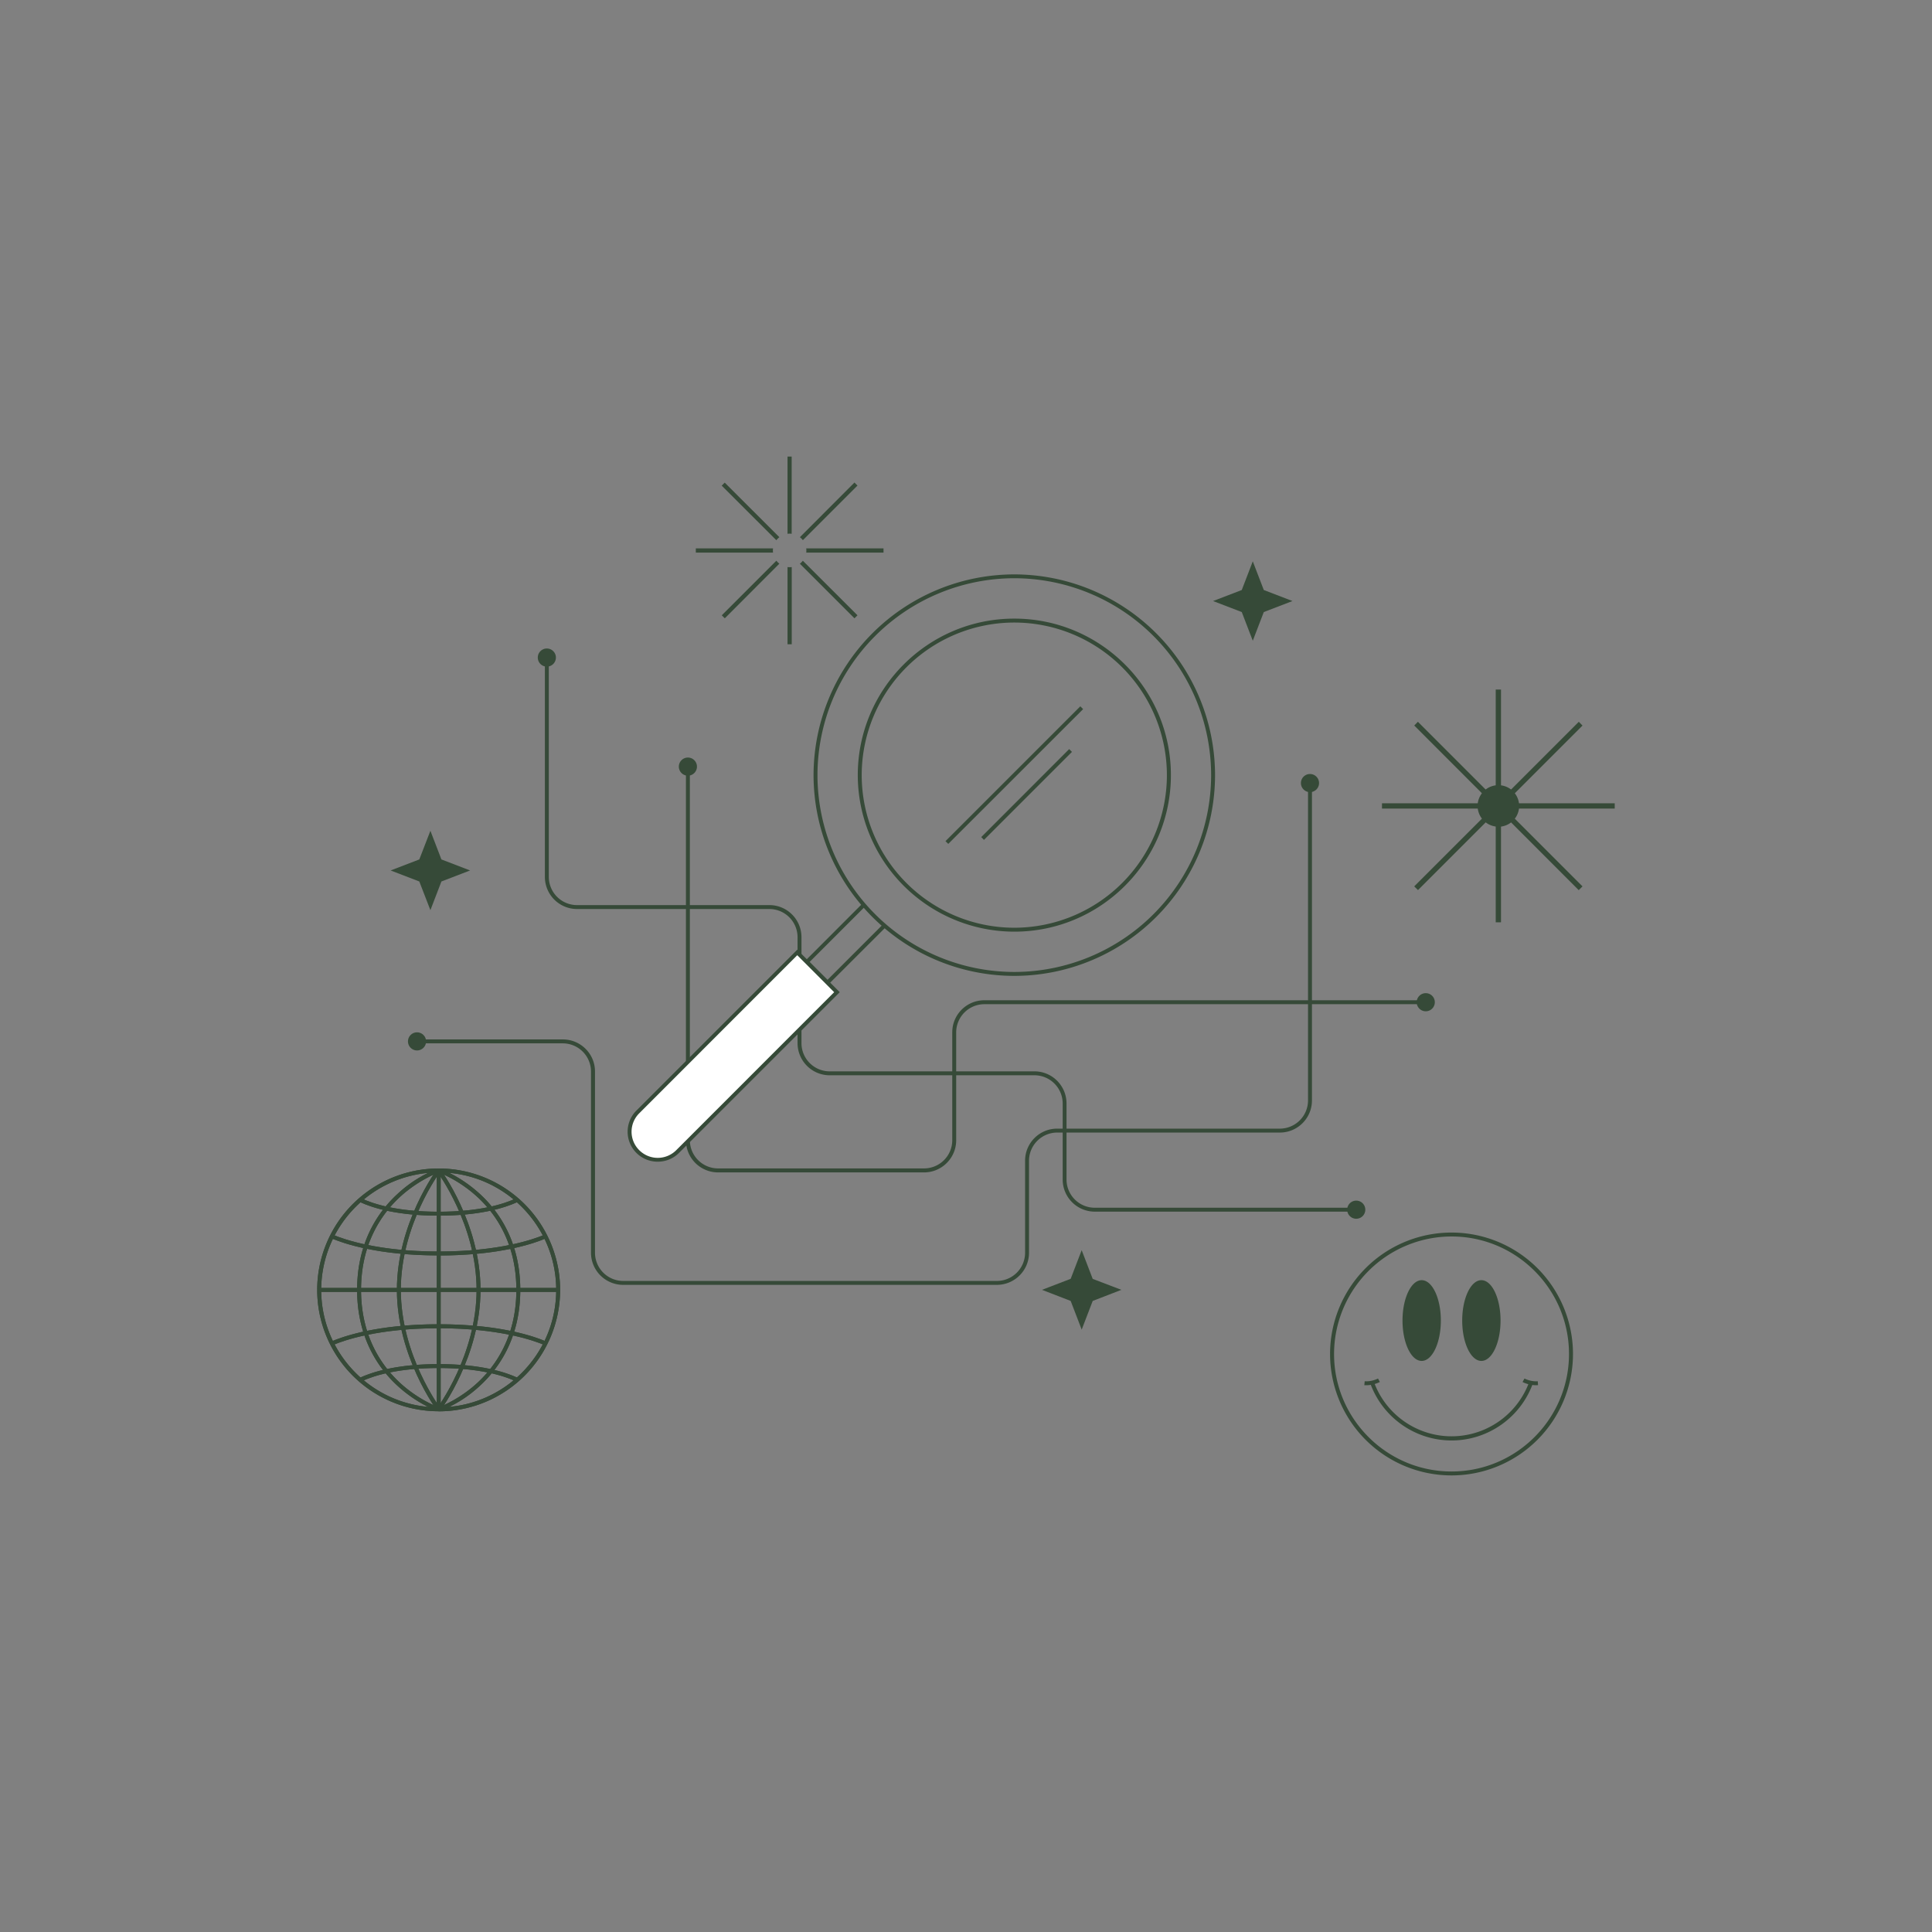 <svg xmlns="http://www.w3.org/2000/svg" width="256" height="256" fill="none" viewBox="0 0 256 256">
  <rect x="0" y="0" width="256" height="256" fill="#808080" stroke="none"/>
  <path fill="#364A38" d="M42.3 170.66h31.66v.52H42.3v-.53Z"/>
  <path fill="#364A38" d="M57.87 155.09h.52v31.65h-.52v-31.66Z"/>
  <path fill="#364A38" d="m58.34 186.9-.42-.31c.05-.07 5.23-7.04 5.23-15.68 0-8.63-5.18-15.6-5.23-15.67l.42-.31c.05.07 5.33 7.17 5.33 15.98 0 8.82-5.28 15.92-5.33 16Z"/>
  <path fill="#364A38" d="M58.13 187a16.1 16.1 0 0 1-16.1-16.09 16.1 16.1 0 0 1 16.1-16.08 16.1 16.1 0 0 1 16.09 16.08 16.1 16.1 0 0 1-16.1 16.1Zm0-31.65a15.59 15.59 0 0 0-15.57 15.56c0 8.59 6.98 15.57 15.57 15.57 8.58 0 15.57-6.98 15.57-15.56 0-8.59-6.99-15.57-15.57-15.57Z"/>
  <path fill="#364A38" d="m58.21 187-.16-.5c.02-.01 2.63-.9 5.2-3.26 2.36-2.18 5.17-6.08 5.17-12.33s-2.82-10.16-5.19-12.33c-2.57-2.36-5.16-3.24-5.18-3.25l.16-.5c.11.05 2.72.94 5.37 3.37 2.45 2.24 5.36 6.27 5.36 12.72 0 6.44-2.91 10.47-5.36 12.71a16.54 16.54 0 0 1-5.37 3.36Z"/>
  <path fill="#364A38" d="M57.92 186.9c-.05-.07-5.33-7.17-5.33-15.99 0-8.81 5.28-15.91 5.33-15.98l.42.31c-.05.07-5.23 7.03-5.23 15.67s5.18 15.6 5.23 15.68l-.42.31Z"/>
  <path fill="#364A38" d="M58.05 187c-.11-.05-2.72-.94-5.37-3.37-2.45-2.24-5.36-6.27-5.36-12.72 0-6.44 2.91-10.47 5.36-12.71a16.54 16.54 0 0 1 5.37-3.36l.16.5c-.02 0-2.63.9-5.2 3.25-2.36 2.18-5.17 6.08-5.17 12.32 0 6.25 2.81 10.15 5.17 12.33 2.57 2.36 5.18 3.25 5.2 3.26l-.16.5Z"/>
  <path fill="#364A38" d="M72.18 178.24c-1.57-.67-6.09-2.24-14.05-2.24-7.96 0-12.48 1.57-14.05 2.24l-.2-.47c1.6-.7 6.2-2.3 14.25-2.3 8.06 0 12.66 1.6 14.26 2.3l-.2.47ZM47.82 183.07l-.22-.47c1.79-.84 5.07-1.85 10.53-1.85 5.43 0 8.7 1 10.49 1.83l-.22.47c-1.74-.81-4.93-1.78-10.27-1.78-5.37 0-8.57.98-10.3 1.8ZM58.13 166.35c-8.06 0-12.66-1.6-14.26-2.29l.2-.47c1.58.67 6.1 2.24 14.06 2.24 7.96 0 12.48-1.57 14.05-2.24l.21.47c-1.6.7-6.2 2.3-14.26 2.3ZM58.13 161.08c-5.46 0-8.74-1-10.53-1.85l.22-.47c1.74.82 4.94 1.8 10.31 1.8 5.34 0 8.53-.97 10.27-1.78l.22.47c-1.79.83-5.06 1.83-10.49 1.83ZM42.3 170.66h31.66v.52H42.3v-.53Z"/>
  <path fill="#364A38" d="M57.87 155.09h.52v31.65h-.52v-31.66Z"/>
  <path fill="#364A38" d="m58.34 186.9-.42-.31c.05-.07 5.23-7.04 5.23-15.68 0-8.63-5.18-15.6-5.23-15.67l.42-.31c.05.07 5.33 7.17 5.33 15.98 0 8.82-5.28 15.92-5.33 16Z"/>
  <path fill="#364A38" d="M58.13 187a16.1 16.1 0 0 1-16.1-16.09 16.1 16.1 0 0 1 16.1-16.08 16.1 16.1 0 0 1 16.09 16.08 16.1 16.1 0 0 1-16.1 16.1Zm0-31.65a15.59 15.59 0 0 0-15.57 15.56c0 8.59 6.98 15.57 15.57 15.57 8.58 0 15.57-6.98 15.57-15.56 0-8.59-6.99-15.57-15.57-15.57Z"/>
  <path fill="#364A38" d="m58.21 187-.16-.5c.02-.01 2.63-.9 5.2-3.26 2.36-2.18 5.17-6.08 5.17-12.33s-2.82-10.16-5.19-12.33c-2.57-2.36-5.16-3.24-5.18-3.25l.16-.5c.11.05 2.72.94 5.37 3.37 2.45 2.24 5.36 6.27 5.36 12.72 0 6.44-2.91 10.47-5.36 12.71a16.54 16.54 0 0 1-5.37 3.36Z"/>
  <path fill="#364A38" d="M57.92 186.9c-.05-.07-5.33-7.17-5.33-15.99 0-8.81 5.28-15.91 5.33-15.98l.42.31c-.05.07-5.23 7.03-5.23 15.67s5.18 15.6 5.23 15.68l-.42.31Z"/>
  <path fill="#364A38" d="M58.05 187c-.11-.05-2.72-.94-5.37-3.37-2.45-2.24-5.36-6.27-5.36-12.72 0-6.44 2.91-10.47 5.36-12.71a16.54 16.54 0 0 1 5.37-3.36l.16.5c-.02 0-2.63.9-5.2 3.25-2.36 2.18-5.17 6.08-5.17 12.32 0 6.25 2.81 10.15 5.17 12.33 2.57 2.36 5.18 3.25 5.2 3.26l-.16.5Z"/>
  <path fill="#364A38" d="M72.18 178.24c-1.57-.67-6.09-2.24-14.05-2.24-7.96 0-12.48 1.57-14.05 2.24l-.2-.47c1.6-.7 6.2-2.3 14.25-2.3 8.06 0 12.66 1.6 14.26 2.3l-.2.47ZM47.82 183.07l-.22-.47c1.79-.84 5.07-1.85 10.53-1.85 5.43 0 8.7 1 10.49 1.83l-.22.47c-1.74-.81-4.93-1.78-10.27-1.78-5.37 0-8.57.98-10.3 1.8ZM58.13 166.35c-8.06 0-12.66-1.6-14.26-2.29l.2-.47c1.58.67 6.1 2.24 14.06 2.24 7.96 0 12.48-1.57 14.05-2.24l.21.47c-1.6.7-6.2 2.3-14.26 2.3ZM58.13 161.08c-5.46 0-8.74-1-10.53-1.85l.22-.47c1.74.82 4.94 1.8 10.31 1.8 5.34 0 8.53-.97 10.27-1.78l.22.47c-1.79.83-5.06 1.83-10.49 1.83ZM192.34 195.5a16.1 16.1 0 0 1-16.1-16.1 16.1 16.1 0 0 1 16.1-16.08 16.1 16.1 0 0 1 16.09 16.09 16.1 16.1 0 0 1-16.1 16.09Zm0-31.66a15.59 15.59 0 0 0-15.57 15.57c0 8.58 6.98 15.57 15.57 15.57 8.58 0 15.56-6.99 15.56-15.57 0-8.59-6.98-15.57-15.56-15.57Z"/>
  <path fill="#364A38" d="M192.34 190.87c-4.87 0-9.22-3.1-10.82-7.7l.49-.17a10.95 10.95 0 0 0 20.66 0l.49.18c-1.6 4.6-5.96 7.69-10.82 7.69Z"/>
  <path fill="#364A38" d="M203.53 183.55c-.97 0-1.75-.4-1.78-.43l.25-.46s.82.44 1.76.36l.04.52-.27.01ZM181.05 183.55h-.27l.05-.53c.93.08 1.75-.35 1.76-.36l.25.46c-.04.02-.82.43-1.79.43ZM196.29 180.33c1.4 0 2.54-2.4 2.54-5.35 0-2.96-1.14-5.35-2.54-5.35-1.4 0-2.54 2.4-2.54 5.35 0 2.95 1.14 5.35 2.54 5.35ZM188.38 180.33c1.4 0 2.54-2.4 2.54-5.35 0-2.96-1.14-5.35-2.54-5.35-1.4 0-2.54 2.4-2.54 5.35 0 2.95 1.14 5.35 2.54 5.35ZM179.7 160.55h-34.64a4.26 4.26 0 0 1-4.25-4.25v-10.08a3.74 3.74 0 0 0-3.74-3.74h-27.13a4.26 4.26 0 0 1-4.26-4.25v-14.04a3.74 3.74 0 0 0-3.73-3.74h-25.5a4.26 4.26 0 0 1-4.25-4.25V87.13h.52v29.07a3.74 3.74 0 0 0 3.73 3.73h25.5c2.35 0 4.25 1.91 4.25 4.26v14.04a3.74 3.74 0 0 0 3.74 3.73h27.13c2.35 0 4.25 1.91 4.25 4.26v10.08a3.74 3.74 0 0 0 3.74 3.73h34.65v.52Z"/>
  <path fill="#364A38" d="M132.1 170.25H82.56a4.26 4.26 0 0 1-4.25-4.25v-24.02a3.74 3.74 0 0 0-3.74-3.73H55.26v-.52h19.32c2.35 0 4.26 1.9 4.26 4.25V166a3.74 3.74 0 0 0 3.73 3.73h49.52a3.74 3.74 0 0 0 3.74-3.73v-12.2c0-2.34 1.9-4.25 4.25-4.25h29.5a3.74 3.74 0 0 0 3.74-3.73v-42.06h.52v42.06c0 2.34-1.9 4.25-4.25 4.25h-29.5a3.74 3.74 0 0 0-3.74 3.74V166c0 2.34-1.91 4.25-4.26 4.25Z"/>
  <path fill="#364A38" d="M122.44 155.35h-27.3a4.26 4.26 0 0 1-4.25-4.26v-49.5h.52v49.5a3.74 3.74 0 0 0 3.74 3.73h27.3a3.74 3.74 0 0 0 3.73-3.73v-14.3c0-2.35 1.9-4.25 4.25-4.25h58.49v.52h-58.49a3.74 3.74 0 0 0-3.73 3.73v14.3c0 2.35-1.91 4.26-4.26 4.26ZM173.58 104.96a1.2 1.2 0 1 0 0-2.4 1.2 1.2 0 0 0 0 2.4Z"/>
  <path fill="#364A38" d="M188.92 134a1.2 1.2 0 1 0 0-2.4 1.2 1.2 0 0 0 0 2.4ZM179.71 161.49a1.2 1.2 0 1 0 0-2.4 1.2 1.2 0 0 0 0 2.4ZM55.26 139.19a1.2 1.2 0 1 0 0-2.4 1.2 1.2 0 0 0 0 2.4ZM91.15 102.78a1.2 1.2 0 1 0 0-2.4 1.2 1.2 0 0 0 0 2.4ZM72.46 88.33a1.2 1.2 0 1 0 0-2.4 1.2 1.2 0 0 0 0 2.4ZM134.4 123.45a20.77 20.77 0 0 1-20.74-20.74c0-11.44 9.3-20.74 20.74-20.74 11.44 0 20.75 9.3 20.75 20.74 0 11.44-9.31 20.74-20.75 20.74Zm0-40.96a20.24 20.24 0 0 0-20.22 20.22 20.24 20.24 0 0 0 20.22 20.22 20.24 20.24 0 0 0 20.22-20.22 20.24 20.24 0 0 0-20.22-20.22Z"/>
  <path fill="#364A38" d="M134.4 129.31a26.63 26.63 0 0 1-26.6-26.6 26.63 26.63 0 0 1 26.6-26.6 26.63 26.63 0 0 1 26.6 26.6 26.63 26.63 0 0 1-26.6 26.6Zm0-52.69a26.11 26.11 0 0 0-26.08 26.09 26.11 26.11 0 0 0 26.08 26.08 26.11 26.11 0 0 0 26.08-26.08 26.11 26.11 0 0 0-26.08-26.09Z"/>
  <path fill="#364A38" d="m125.28 111.46 17.87-17.87.37.37-17.87 17.86-.37-.36ZM130.02 110.92l11.65-11.66.37.37-11.66 11.66-.36-.37ZM109.64 130.57l-3.1-3.1 7.73-7.74.37.37-7.37 7.37 2.37 2.37 7.37-7.37.37.37-7.74 7.73Z"/>
  <path fill="#fff" d="m105.64 126.2 5.26 5.27-21.12 21.12a3.72 3.72 0 0 1-5.26-5.27l21.12-21.11Z"/>
  <path fill="#364A38" d="M87.15 153.93a3.97 3.97 0 0 1-2.81-6.79l21.3-21.3 5.63 5.63-21.3 21.3a3.97 3.97 0 0 1-2.82 1.16Zm18.49-27.36-20.93 20.94a3.44 3.44 0 0 0 0 4.9 3.46 3.46 0 0 0 4.89 0l20.93-20.94-4.89-4.9ZM104.35 75.14v10.23h.56V75.14a2.22 2.22 0 0 1-.56 0ZM104.9 70.73V60.5h-.55v10.23a2.22 2.22 0 0 1 .56 0ZM106.83 73.22h10.24v-.56h-10.24a2.16 2.16 0 0 1 0 .56ZM102.43 72.66H92.2v.56h10.23a2.16 2.16 0 0 1 0-.56ZM103.27 71.18l-7.24-7.23-.4.4 7.24 7.23c.12-.15.25-.28.4-.4ZM105.99 74.7l7.23 7.23.4-.4-7.24-7.23c-.11.14-.24.28-.4.4ZM106.38 71.58l7.24-7.24-.4-.4-7.23 7.24c.15.12.28.25.4.4ZM102.87 74.3l-7.23 7.23.4.4 7.23-7.24a2.24 2.24 0 0 1-.4-.4ZM57.03 110.08l1.46 3.8 3.8 1.46-3.8 1.46-1.46 3.8-1.47-3.8-3.8-1.46 3.8-1.46 1.47-3.8ZM143.33 165.66l1.46 3.8 3.8 1.45-3.8 1.47-1.46 3.8-1.46-3.8-3.8-1.47 3.8-1.46 1.46-3.8ZM166 74.38l1.46 3.8 3.8 1.46-3.8 1.46-1.46 3.8-1.46-3.8-3.8-1.46 3.8-1.46 1.46-3.8ZM198.2 91.37h.69v30.84h-.7V91.37Z"/>
  <path fill="#364A38" d="M213.96 106.45v.69h-30.84v-.7h30.84Z"/>
  <path fill="#364A38" d="m187.4 96.13.48-.49 21.81 21.81-.5.5-21.8-21.82Z"/>
  <path fill="#364A38" d="m209.2 95.64.49.5-21.8 21.8-.5-.49 21.8-21.8Z"/>
  <path fill="#364A38" d="M198.54 109.55a2.75 2.75 0 1 0 0-5.51 2.75 2.75 0 0 0 0 5.5Z"/>
</svg>
